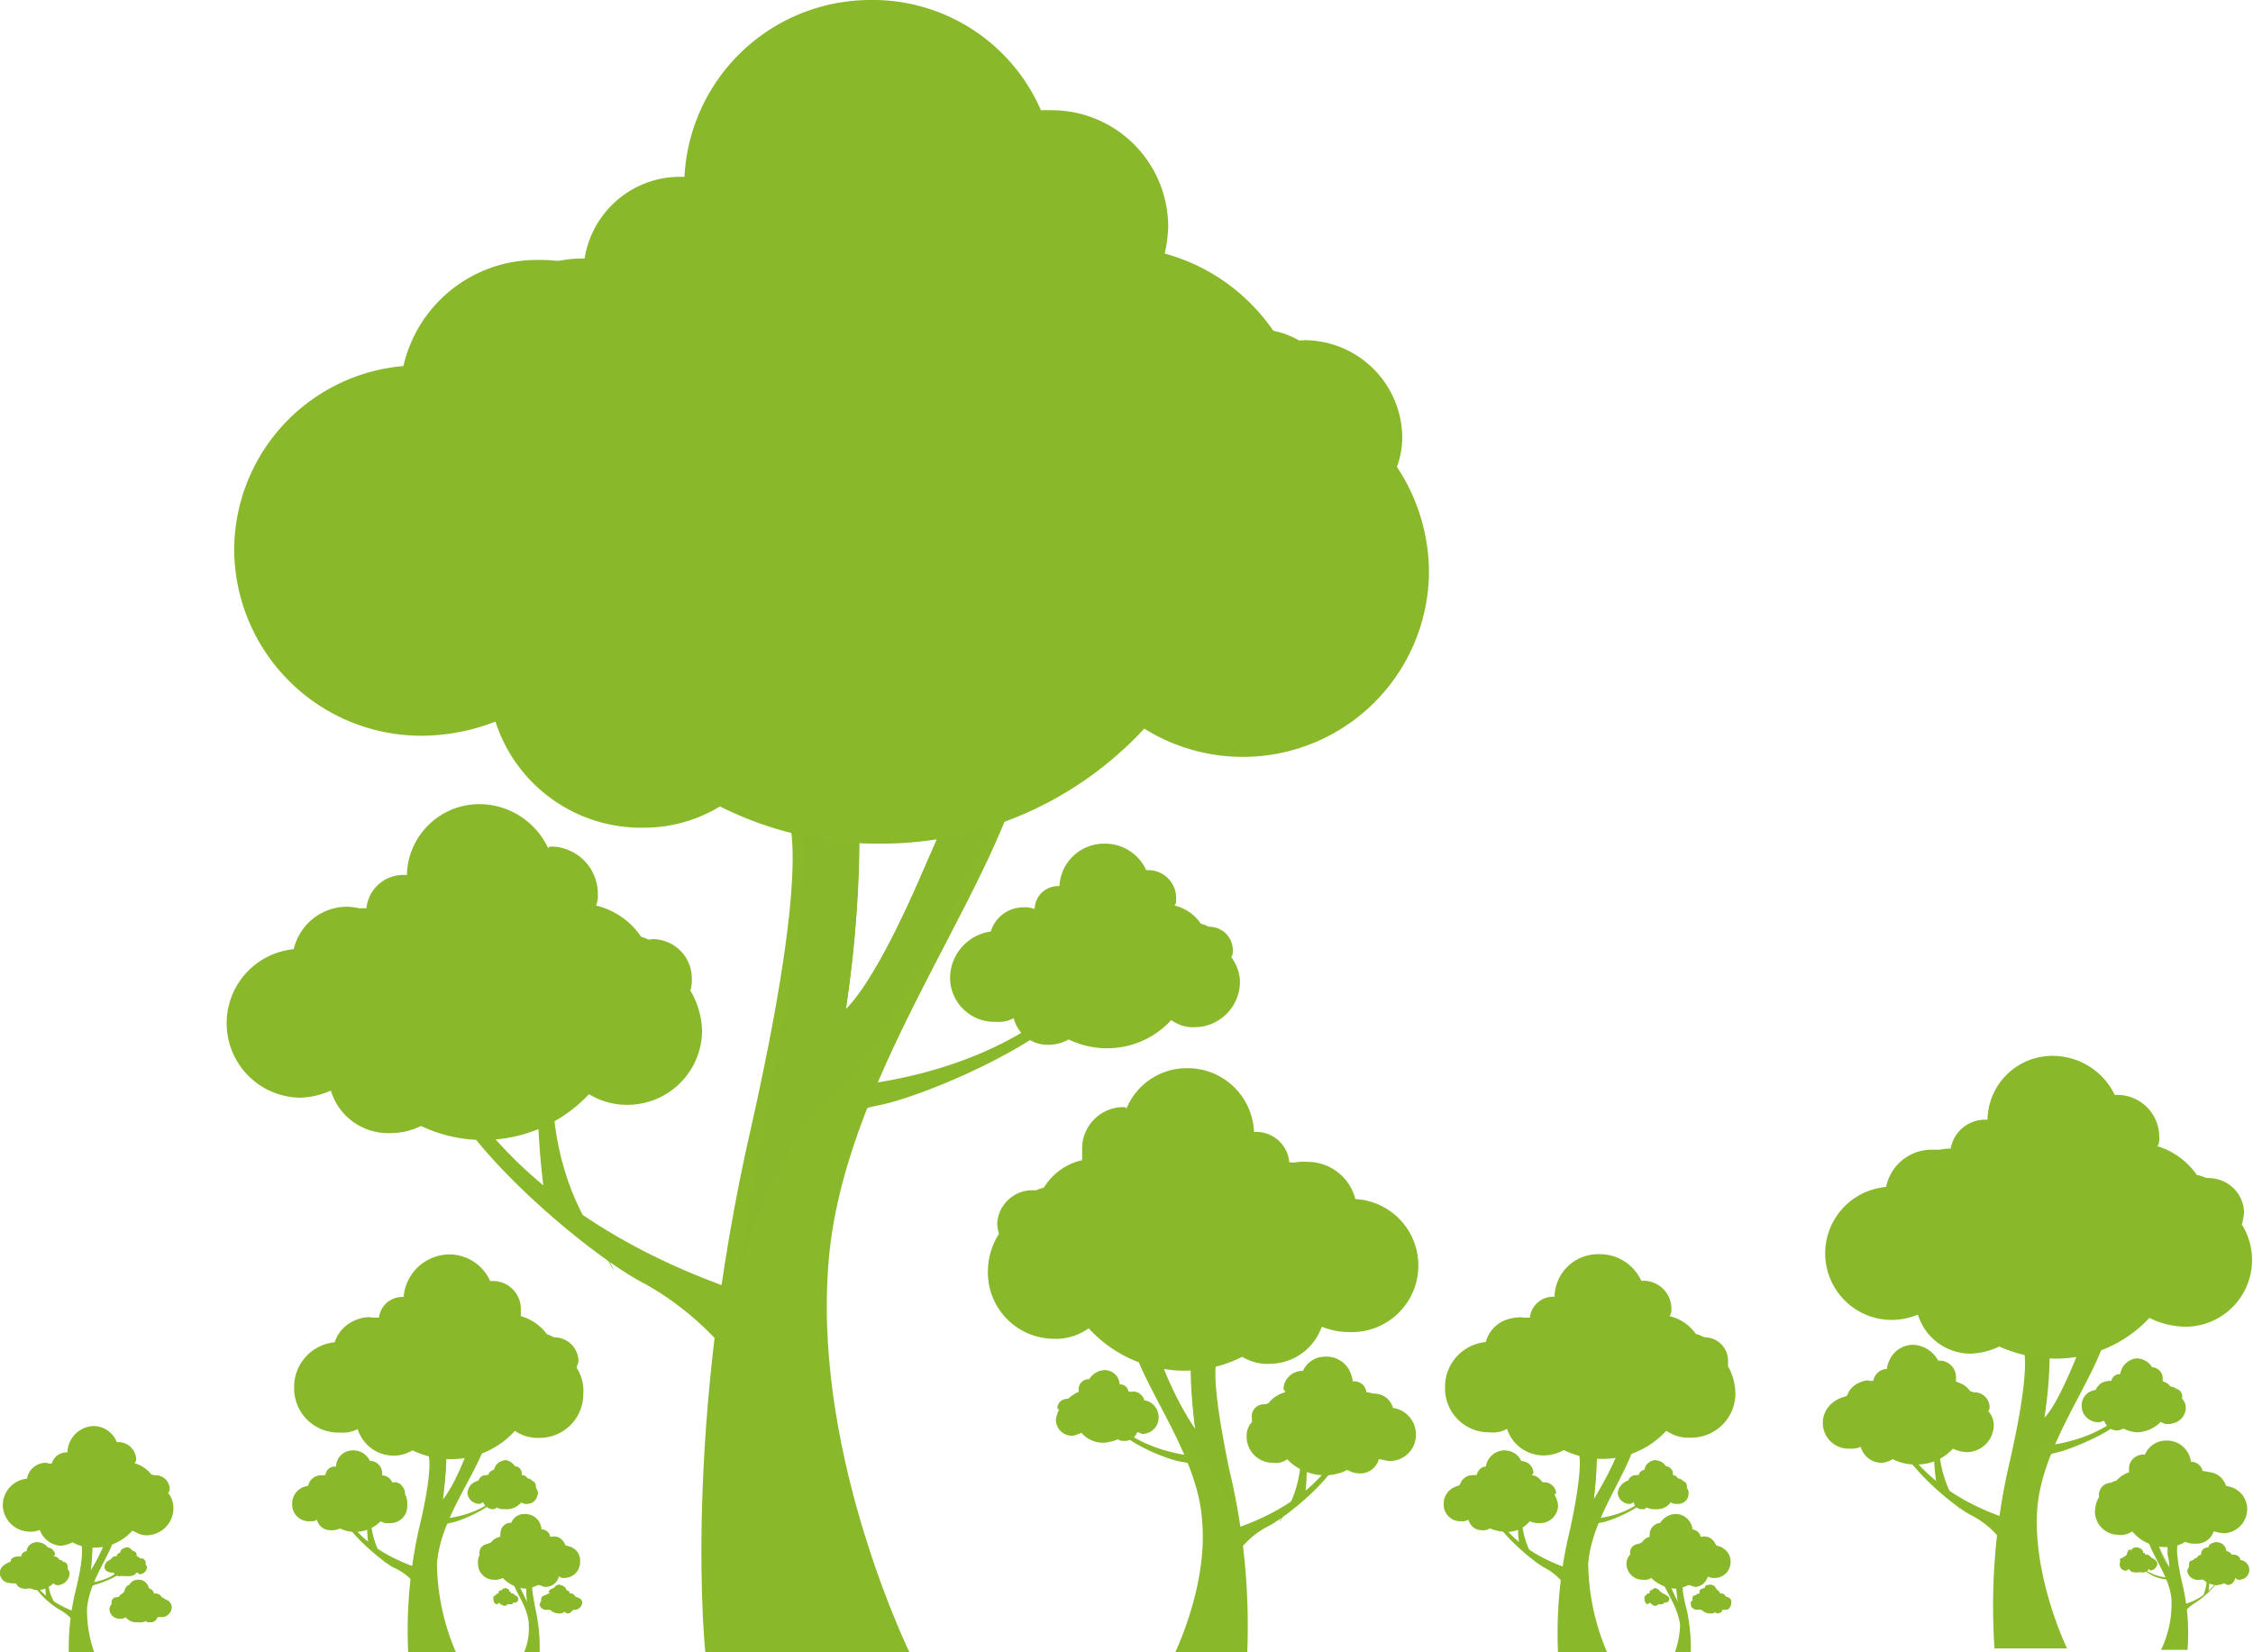 <svg id="Layer_1" data-name="Layer 1" xmlns="http://www.w3.org/2000/svg" viewBox="0 0 186.44 136.7"><defs><style>.cls-1{fill:#89b82b;}.cls-1,.cls-2,.cls-3{fill-rule:evenodd;}.cls-2{fill:#d4e2a8;}.cls-3{fill:#89b72b;}</style></defs><path class="cls-1" d="M89.13,81.79s-6,7.61-22,8.34l-1.32,4.39a17.47,17.47,0,0,1,7-3.08c3.66-.73,14.49-5.26,17.13-9.5l-.88-.15"/><path class="cls-1" d="M86.9,80.18a8.93,8.93,0,0,1-2.34,5.73c-2.34,2.49-.14.14-.14.14s1.46-.58,1.46-.58,1.9-4,1-5.29"/><path class="cls-1" d="M64.69,66.73s3.22.88-2.49,26.36C56.34,118.57,58.39,137,58.39,137h17s-7.91-16-6.88-31.78c.87-15.66,13.62-30.89,16.25-42.17l-4.54-.44S74.06,79.47,70,83.57c0,0,2.2-14.35.44-20.79s-5.71,4-5.71,4"/><path class="cls-2" d="M71,67h0a86,86,0,0,1-1,16.55A86,86,0,0,0,71,67m7.62,0c-.74,1.75-1.62,3.66-2.49,5.71.87-2,1.75-4,2.49-5.71M69.93,83.58h0m0,0h0m0,0h0m0,0h0m0,0h0"/><path class="cls-3" d="M71,67c-2.77.14-5,.73-4.67,1.75.88,2.78-1.31,14.34-2.19,19.6S60.48,108,60.48,108s2.63-12.43,8.61-17.7,13.44-23,13.44-23-1.75-.15-3.94-.29c-.73,1.75-1.61,3.65-2.49,5.7-1.89,4.39-4.23,8.92-6.13,10.82A85.09,85.09,0,0,0,71,67"/><path class="cls-1" d="M37.06,88.42S41.59,100,60.72,106.7v5.85a24.7,24.7,0,0,0-7.3-6.29c-4.38-2.19-15.92-11.7-17.53-18"/><path class="cls-1" d="M46.71,81.79S43.5,92.05,48.47,101c5,9.09.43.3.14.3S45,98.35,45,98.35s-1.9-13,1.75-16.56"/><path class="cls-1" d="M57.11,82a2.65,2.65,0,0,0,.14-1A3.25,3.25,0,0,0,54,77.71a6.45,6.45,0,0,0-.73.15,6.25,6.25,0,0,0-3.95-2.93,1.8,1.8,0,0,0,.15-.88,3.91,3.91,0,0,0-3.8-4c-.15,0-.3,0-.3.15a6.31,6.31,0,0,0-5.7-3.66,6,6,0,0,0-6,5.86h-.29a3.06,3.06,0,0,0-3.07,2.92,5.5,5.5,0,0,0-1.61-.29,4.53,4.53,0,0,0-4.39,3.51,6.16,6.16,0,0,0,.58,12.29,6.74,6.74,0,0,0,2.49-.59,4.93,4.93,0,0,0,4.83,3.52,5.72,5.72,0,0,0,2.63-.59,12,12,0,0,0,13.9-2.63,6,6,0,0,0,3.22.88,6.18,6.18,0,0,0,6.14-6.15,7,7,0,0,0-1-3.36"/><path class="cls-1" d="M56.49,82c0-.3.14-.74.14-1a3.08,3.08,0,0,0-3.07-3.07,2,2,0,0,0-.88.14A5.68,5.68,0,0,0,49,75.08V74.2a3.62,3.62,0,0,0-3.66-3.66h-.29a5.89,5.89,0,0,0-11.27,2h-.14a3,3,0,0,0-3.08,2.93,5.13,5.13,0,0,0-1.61-.3,4.23,4.23,0,0,0-4.1,3.52,5.78,5.78,0,0,0-5.41,5.85,5.87,5.87,0,0,0,5.85,5.86A6.18,6.18,0,0,0,27.66,90a5.06,5.06,0,0,0,4.68,3.36A5.34,5.34,0,0,0,35,92.79,11.28,11.28,0,0,0,48.29,90.3a8.14,8.14,0,0,0,3.22.88,5.9,5.9,0,0,0,5-9.22"/><path class="cls-1" d="M55,81.09a2,2,0,0,0,.14-.88,2.78,2.78,0,0,0-2.78-2.78,1.58,1.58,0,0,0-.73.15A5.52,5.52,0,0,0,48.28,75a1.82,1.82,0,0,0,.15-.88,3.41,3.41,0,0,0-3.37-3.36h-.29a5.63,5.63,0,0,0-5-3.07,5.21,5.21,0,0,0-5.27,5.12h-.14a2.66,2.66,0,0,0-2.78,2.63,5,5,0,0,0-1.46-.29,3.9,3.9,0,0,0-3.8,3.06A5.42,5.42,0,0,0,26.78,89a6.17,6.17,0,0,0,2.2-.59,4.38,4.38,0,0,0,4.24,3.22,4.49,4.49,0,0,0,2.34-.73A9.47,9.47,0,0,0,40.09,92a10.24,10.24,0,0,0,7.6-3.36,6.84,6.84,0,0,0,2.93.88A5.33,5.33,0,0,0,55,81.09"/><path class="cls-1" d="M115.6,38.63a7.21,7.21,0,0,0,.44-2.48,8.12,8.12,0,0,0-8-8,8.37,8.37,0,0,0-2,.29,16,16,0,0,0-9.66-7.46,11.06,11.06,0,0,0,.29-2.2,9.65,9.65,0,0,0-9.65-9.66h-.88A15.18,15.18,0,0,0,72,0,15.42,15.42,0,0,0,56.64,14.63h-.29A8,8,0,0,0,48.3,22.1a10.85,10.85,0,0,0-3.8-.59,11.31,11.31,0,0,0-11.12,8.78,15.31,15.31,0,0,0-14,15.22,15.49,15.49,0,0,0,15.5,15.37A17,17,0,0,0,41,59.71a12.66,12.66,0,0,0,12.14,8.78,12.17,12.17,0,0,0,6.44-1.76,29,29,0,0,0,13.17,3.08,29.65,29.65,0,0,0,21.94-9.52,15.4,15.4,0,0,0,23.56-13,15.84,15.84,0,0,0-2.64-8.64"/><path class="cls-1" d="M114,38.49a6.89,6.89,0,0,0,.44-2.49,7.69,7.69,0,0,0-7.76-7.61,4.71,4.71,0,0,0-2.05.29,14.65,14.65,0,0,0-9.37-7.17,5.91,5.91,0,0,0,.3-2.34A9.18,9.18,0,0,0,86.34,10h-.88A14.51,14.51,0,0,0,72,1.17,14.93,14.93,0,0,0,57.07,15.22h-.3A7.62,7.62,0,0,0,49,22.54a11.23,11.23,0,0,0-14.49,7.9A14.81,14.81,0,0,0,35.85,60a15.73,15.73,0,0,0,6-1.17A12.48,12.48,0,0,0,53.7,67.46,13.46,13.46,0,0,0,60,65.7a28,28,0,0,0,12.74,2.93A28.49,28.49,0,0,0,93.8,59.41a14.22,14.22,0,0,0,7.9,2.2A14.72,14.72,0,0,0,114,38.49"/><path class="cls-1" d="M110.64,36.42a4.75,4.75,0,0,0,.44-2.19,7.12,7.12,0,0,0-7-7,7.2,7.2,0,0,0-1.9.3,13.13,13.13,0,0,0-8.49-6.44A11.19,11.19,0,0,0,94,19a8.49,8.49,0,0,0-8.48-8.49h-.73a13.34,13.34,0,0,0-12.3-8,13.63,13.63,0,0,0-13.6,12.88h-.3a7,7,0,0,0-7,6.59,12.2,12.2,0,0,0-3.37-.59,10.07,10.07,0,0,0-9.8,7.76A13.52,13.52,0,0,0,26.07,42.57,13.68,13.68,0,0,0,39.68,56.18,13.84,13.84,0,0,0,45.09,55a11.2,11.2,0,0,0,10.68,7.76,10.86,10.86,0,0,0,5.71-1.61A26,26,0,0,0,73,63.94a25.52,25.52,0,0,0,19.17-8.49,13.8,13.8,0,0,0,7.31,2.19A13.55,13.55,0,0,0,113,44a13.71,13.71,0,0,0-2.35-7.61"/><path class="cls-1" d="M101.88,79.18c.14-.15.14-.29.14-.59a1.94,1.94,0,0,0-1.9-1.9h-.59a3.64,3.64,0,0,0-2.34-1.76c.14-.15.14-.29.14-.58A2.31,2.31,0,0,0,95,72h-.15a3.74,3.74,0,0,0-3.51-2.19,3.7,3.7,0,0,0-3.67,3.51h-.14a1.94,1.94,0,0,0-1.91,1.9,2.28,2.28,0,0,0-1-.14,2.81,2.81,0,0,0-2.63,2,3.91,3.91,0,0,0-3.37,3.81,3.66,3.66,0,0,0,3.81,3.66,2.57,2.57,0,0,0,1.46-.3,2.88,2.88,0,0,0,2.93,2.2,3.34,3.34,0,0,0,1.61-.44,7.34,7.34,0,0,0,3.08.73,7.19,7.19,0,0,0,5.42-2.34A3,3,0,0,0,98.8,85a3.78,3.78,0,0,0,3.81-3.81,3.55,3.55,0,0,0-.73-2"/><path class="cls-1" d="M101.59,79.18v-.59a1.81,1.81,0,0,0-1.76-1.9c-.29,0-.44,0-.59.15A3.77,3.77,0,0,0,97,75.08V74.5a2.24,2.24,0,0,0-2.2-2.19H94.7a3.71,3.71,0,0,0-3.37-2.2,3.81,3.81,0,0,0-3.67,3.51,1.82,1.82,0,0,0-1.91,1.76,1.8,1.8,0,0,0-.88-.15,2.67,2.67,0,0,0-2.63,2A3.51,3.51,0,0,0,79,80.78a3.6,3.6,0,0,0,3.52,3.66A4.45,4.45,0,0,0,84,84.15a3.19,3.19,0,0,0,2.94,2,2.43,2.43,0,0,0,1.46-.44,7.92,7.92,0,0,0,3.08.73,6.93,6.93,0,0,0,5.13-2.19,4.24,4.24,0,0,0,1.91.59,3.73,3.73,0,0,0,3.67-3.66,4.75,4.75,0,0,0-.59-2"/><path class="cls-1" d="M100.66,78.74a.85.85,0,0,0,.15-.58,1.77,1.77,0,0,0-1.76-1.75c-.14,0-.29.14-.43.14A3.76,3.76,0,0,0,96.57,75v-.44a2,2,0,0,0-2-2h-.15a3.18,3.18,0,0,0-2.92-2,3.48,3.48,0,0,0-3.37,3.21,1.86,1.86,0,0,0-1.75,1.61,1.08,1.08,0,0,0-.73-.15A2.24,2.24,0,0,0,83.26,77a3.22,3.22,0,0,0-3.08,3.21,3.28,3.28,0,0,0,3.37,3.21,1.58,1.58,0,0,0,1.17-.29A2.81,2.81,0,0,0,87.35,85a4.4,4.4,0,0,0,1.46-.29,5.7,5.7,0,0,0,2.78.58,6.32,6.32,0,0,0,4.68-2,3.18,3.18,0,0,0,1.76.58,3.28,3.28,0,0,0,3.22-3.36,2.55,2.55,0,0,0-.59-1.75"/><path class="cls-1" d="M70.39,93.09a34.14,34.14,0,0,0-5.69,10.84c-1.89,6.44-2.18,19.46-1,25.32s.88-4,3.35-1.61,2.63,6.88,4.81,6.58c0,0-8.6-17.27-1.45-41.13"/><path class="cls-1" d="M92.21,117.68s2.19,2.62,7.74,2.91l.43,1.6A6.06,6.06,0,0,0,98.05,121c-1.46-.15-5.25-1.75-6.13-3.35h.29"/><path class="cls-1" d="M93,117.06a3.24,3.24,0,0,0,.88,2.08h0l-.44-.15s-.73-1.48-.44-1.93"/><path class="cls-1" d="M100.84,112.26s-1,.29.89,9.36a55.66,55.66,0,0,1,1.46,15.64H97s2.93-5.7,2.49-11.26c-.29-5.55-4.84-11-5.87-15.06l1.62-.15s2.34,6,3.67,7.46c0,0-.74-5.12-.15-7.46s2,1.47,2,1.47"/><path class="cls-2" d="M96,112.43h0a26.81,26.81,0,0,0,2.9,5.81,26.81,26.81,0,0,1-2.9-5.81m2.9,5.81h0m0,0h0m0,0h0m0,0h0m0,0h0m0,0h0m0,0h0m0,0h0m0,0h0m0,0h0m0,0h0"/><path class="cls-3" d="M98.62,112.43a42.2,42.2,0,0,0,.29,5.83A26.73,26.73,0,0,1,96,112.43H94.52s2.63,6.27,4.83,8.16,3.07,6.42,3.07,6.42-1-5.25-1.32-7-1.17-6-.87-7c.14-.43-.59-.58-1.61-.58"/><path class="cls-1" d="M110.78,120s-1.61,4.1-8.48,6.45v2.2a7,7,0,0,1,2.63-2.35c1.46-.73,5.7-4.1,6.14-6.3"/><path class="cls-1" d="M107.29,117.68a9.72,9.72,0,0,1-.59,6.87c-1.74,3.08-.14,0-.14,0a13.17,13.17,0,0,0,1.46-1s.58-4.68-.73-5.85"/><path class="cls-1" d="M103.6,117.67v-.29a1,1,0,0,1,1-1.18h.3a2.61,2.61,0,0,1,1.46-1c0-.15-.15-.15-.15-.3a1.57,1.57,0,0,1,1.46-1.46h.15a2,2,0,0,1,1.9-1.18,2.13,2.13,0,0,1,2.19,2.06,1,1,0,0,1,1.17,1h.58a1.59,1.59,0,0,1,1.61,1.18,2.21,2.21,0,0,1,1.9,2.19,2.15,2.15,0,0,1-2.19,2.2c-.3,0-.59-.14-.88-.14a1.59,1.59,0,0,1-1.61,1.17,2.15,2.15,0,0,1-1-.29,3.91,3.91,0,0,1-1.75.44,4.3,4.3,0,0,1-3.22-1.32,1.58,1.58,0,0,1-1.17.29,2.16,2.16,0,0,1-2.19-2.2,1.67,1.67,0,0,1,.44-1.17"/><path class="cls-1" d="M103.76,117.7v-.29a1.07,1.07,0,0,1,1.17-1.17h.3a1.47,1.47,0,0,1,1.31-.88.57.57,0,0,1-.14-.44,1.31,1.31,0,0,1,1.31-1.32h.15a2,2,0,0,1,1.9-1.17,2.22,2.22,0,0,1,2.19,1.9c.58,0,1,.59,1.17,1.17a.55.55,0,0,1,.44-.14,1.7,1.7,0,0,1,1.6,1.17,2.17,2.17,0,0,1,1.9,2,2.24,2.24,0,0,1-2.19,2.19c-.29,0-.58-.14-.88-.14a1.57,1.57,0,0,1-1.6,1.17,2,2,0,0,1-.88-.3,3.78,3.78,0,0,1-1.75.44,4,4,0,0,1-3.07-1.31,1.58,1.58,0,0,1-1.17.29,2.1,2.1,0,0,1-2-2,2.84,2.84,0,0,1,.29-1.17"/><path class="cls-1" d="M104.34,117.38c-.14-.15-.14-.15-.14-.29a1,1,0,0,1,1-1h.29a2.28,2.28,0,0,1,1.17-.88v-.29a1.26,1.26,0,0,1,1.17-1.17H108a1.89,1.89,0,0,1,1.75-1.17,1.94,1.94,0,0,1,1.9,1.9c.58,0,1,.3,1,.88.15,0,.29-.15.44-.15a1.58,1.58,0,0,1,1.46,1.17,1.91,1.91,0,0,1-.15,3.81,1.78,1.78,0,0,1-.87-.15,1.58,1.58,0,0,1-1.46,1.17,1.16,1.16,0,0,1-.74-.29,3.88,3.88,0,0,1-1.75.44,3.44,3.44,0,0,1-2.63-1.17,2.81,2.81,0,0,1-1,.29,2,2,0,0,1-2-2,1.59,1.59,0,0,1,.44-1"/><path class="cls-1" d="M82.67,102.15a5,5,0,0,1-.15-.88,2.91,2.91,0,0,1,2.93-2.78,1.29,1.29,0,0,1,.73.15A5,5,0,0,1,89.55,96v-.88a3.43,3.43,0,0,1,3.36-3.51c.15,0,.3,0,.3.14a5.39,5.39,0,0,1,5-3.36,5.49,5.49,0,0,1,5.56,5.27h.15a2.75,2.75,0,0,1,2.78,2.63,4.4,4.4,0,0,1,1.46-.15,4.09,4.09,0,0,1,4,3.08,5.5,5.5,0,0,1-.59,11,5.9,5.9,0,0,1-2.19-.44,4.59,4.59,0,0,1-4.25,3.07,4,4,0,0,1-2.34-.58A10.56,10.56,0,0,1,98,113.42a10.77,10.77,0,0,1-7.91-3.51,4.65,4.65,0,0,1-2.92.87,5.49,5.49,0,0,1-5.42-5.41,5.87,5.87,0,0,1,.88-3.22"/><path class="cls-1" d="M83.29,102.15c0-.29-.15-.58-.15-.88a2.75,2.75,0,0,1,2.78-2.63h.73A5.31,5.31,0,0,1,90,96.15a1.8,1.8,0,0,1-.15-.88,3.28,3.28,0,0,1,3.37-3.22h.29a5.13,5.13,0,0,1,4.83-3.22A5.32,5.32,0,0,1,103.63,94h.14a2.86,2.86,0,0,1,2.79,2.63c.29-.29.73-.29,1.31-.29a4.05,4.05,0,0,1,3.81,3.07,5.28,5.28,0,0,1,4.83,5.27,5.37,5.37,0,0,1-5.42,5.27,4.6,4.6,0,0,1-2-.44,4.43,4.43,0,0,1-4.24,3.08,4,4,0,0,1-2.2-.74A9.37,9.37,0,0,1,98.07,113a10,10,0,0,1-7.47-3.37,5.35,5.35,0,0,1-7.31-7.47"/><path class="cls-1" d="M84.44,101.45a6.45,6.45,0,0,1-.15-.73,2.6,2.6,0,0,1,2.64-2.49.86.86,0,0,1,.58.15A4.58,4.58,0,0,1,90.58,96a1.69,1.69,0,0,1-.14-.74,3,3,0,0,1,3.07-3.07h.3a4.74,4.74,0,0,1,4.39-2.78A4.59,4.59,0,0,1,102.88,94H103a2.35,2.35,0,0,1,2.49,2.34,3.92,3.92,0,0,1,1.31-.15,3.47,3.47,0,0,1,3.37,2.64,4.9,4.9,0,0,1,4.39,4.83,4.78,4.78,0,0,1-4.83,4.83,4.54,4.54,0,0,1-1.9-.44,4.08,4.08,0,0,1-3.81,2.92,4.83,4.83,0,0,1-2-.58,9.41,9.41,0,0,1-4.1.88A9.61,9.61,0,0,1,91,108.33a4.91,4.91,0,0,1-2.48.73,4.78,4.78,0,0,1-4.84-4.83,6.07,6.07,0,0,1,.74-2.78"/><path class="cls-1" d="M87.64,116.63a.14.14,0,0,1-.14-.14.78.78,0,0,1,.73-.73h.15a3,3,0,0,1,.88-.59V115a.84.84,0,0,1,.88-.88,1.51,1.51,0,0,1,1.18-.73,1.2,1.2,0,0,1,1.32,1.17h.15a.67.67,0,0,1,.59.73c.14,0,.29-.15.44-.15a1,1,0,0,1,.88.73,1.39,1.39,0,0,1,1.17,1.32,1.34,1.34,0,0,1-1.32,1.46c-.15,0-.29-.15-.44-.15a1.11,1.11,0,0,1-1,.73c-.29,0-.44,0-.59-.14a3.59,3.59,0,0,1-1.17.29,2.35,2.35,0,0,1-1.91-.88,1.12,1.12,0,0,1-.74.3,1.32,1.32,0,0,1-1.32-1.32,2.22,2.22,0,0,1,.29-.88"/><path class="cls-1" d="M87.83,116.65a.15.15,0,0,1-.15-.15.69.69,0,0,1,.73-.73s.15,0,.15.14c.15-.44.44-.58.88-.73V115a.69.69,0,0,1,.73-.73,1.4,1.4,0,0,1,1.32-.88,1.3,1.3,0,0,1,1.17,1.32.67.67,0,0,1,.73.59h.29a1.08,1.08,0,0,1,1,.73,1.26,1.26,0,0,1,1.17,1.17,1.3,1.3,0,0,1-1.31,1.32c-.3,0-.44,0-.59-.14a1,1,0,0,1-1,.73.53.53,0,0,1-.44-.15,3.37,3.37,0,0,1-1.17.3,2.44,2.44,0,0,1-1.76-.74,1.29,1.29,0,0,1-.73.15,1.32,1.32,0,0,1-1.32-1.32c0-.29.15-.44.3-.73"/><path class="cls-1" d="M88.08,116.49a.14.14,0,0,1-.15-.14.67.67,0,0,1,.74-.59h.14a1.41,1.41,0,0,1,.74-.59V115a.69.69,0,0,1,.74-.74,1.11,1.11,0,0,1,1-.74,1.16,1.16,0,0,1,1.18,1.18c.44,0,.58.15.73.59,0-.14.15-.14.3-.14a.78.78,0,0,1,.73.73,1.18,1.18,0,0,1,0,2.36c-.29,0-.44,0-.59-.14a.82.82,0,0,1-.88.73c-.15,0-.29-.14-.44-.14a2.65,2.65,0,0,1-1,.14,2.44,2.44,0,0,1-1.77-.73.8.8,0,0,1-.59.29,1.27,1.27,0,0,1-1.18-1.18,1.14,1.14,0,0,1,.3-.74"/><path class="cls-1" d="M98.78,121.63a10.15,10.15,0,0,1,2,4,23.29,23.29,0,0,1,.44,8.92c-.44,2.2-.29-1.31-1.16-.58s-1,2.48-1.74,2.34c0,0,3-6.15.43-14.64"/><path class="cls-1" d="M136.36,123.67s-1.31,1.91-5.23,2.06l-.29,1a3.81,3.81,0,0,1,1.6-.73c1-.15,3.62-1.33,4.21-2.36h-.29"/><path class="cls-1" d="M136,123.24a2.3,2.3,0,0,1-.58,1.46h0l.29-.15a2.51,2.51,0,0,0,.29-1.31"/><path class="cls-1" d="M130.53,120s.73.29-.58,6.45a36.08,36.08,0,0,0-1,10.7h4.23a19.15,19.15,0,0,1-1.75-7.77c.29-3.81,3.35-7.48,3.94-10.26l-1-.15s-1.46,4.11-2.48,5.13A24.93,24.93,0,0,0,132,119c-.43-1.46-1.46,1-1.46,1"/><path class="cls-2" d="M132.14,120.15h0v0m-.31,4h0m0,0h0m0,0h0m0,0h0"/><path class="cls-3" d="M132.12,120.15c-.73,0-1.32.15-1.17.29a21.41,21.41,0,0,1-.59,4.83c-.29,1.32-.88,4.83-.88,4.83s.59-3.07,2.06-4.39,3.38-5.56,3.38-5.56h-1a32.41,32.41,0,0,1-2.06,3.95,27.58,27.58,0,0,0,.29-3.51v-.44"/><path class="cls-1" d="M123.78,125.28s1.17,2.79,5.7,4.4v1.47a4.87,4.87,0,0,0-1.75-1.47c-1-.59-3.8-2.93-4.24-4.4"/><path class="cls-1" d="M126.15,123.67a6.85,6.85,0,0,0,.44,4.67c1.16,2.19.14,0,0,0l-.88-.58s-.43-3.21.44-4.09"/><path class="cls-1" d="M128.63,123.69l.15-.15a1,1,0,0,0-.88-.88.15.15,0,0,0-.15.15c-.29-.44-.58-.73-1-.73.14-.15.14-.15.14-.3a1,1,0,0,0-1-.87,1.46,1.46,0,0,0-1.46-.88,1.55,1.55,0,0,0-1.47,1.32.77.77,0,0,0-.73.73h-.44a1.06,1.06,0,0,0-1,.88,1.45,1.45,0,0,0-1.32,1.46,1.38,1.38,0,0,0,1.46,1.46.92.92,0,0,0,.59-.14,1.12,1.12,0,0,0,1.17.88.88.88,0,0,0,.59-.15,4.06,4.06,0,0,0,1.31.29,2.45,2.45,0,0,0,2-.88,1.82,1.82,0,0,0,.88.15,1.47,1.47,0,0,0,1.46-1.46,2,2,0,0,0-.29-.88"/><path class="cls-1" d="M128.51,123.67v-.15a.82.82,0,0,0-.74-.87l-.15.14c-.14-.43-.58-.58-.88-.72v-.3a1,1,0,0,0-.88-.87h-.15a1.48,1.48,0,0,0-1.32-.87,1.44,1.44,0,0,0-1.33,1.45h-.14a.78.78,0,0,0-.74.73c-.15-.14-.15-.14-.29-.14a1,1,0,0,0-1,.87,1.38,1.38,0,1,0,.14,2.76h.45a1.48,1.48,0,0,0,1.17.73c.3,0,.44,0,.59-.14a4.48,4.48,0,0,0,1.32.29,2.87,2.87,0,0,0,2.06-.88,1.13,1.13,0,0,0,.74.29,1.57,1.57,0,0,0,1.47-1.45,2.13,2.13,0,0,0-.29-.87"/><path class="cls-1" d="M128.2,123.51v-.29a.63.63,0,0,0-.59-.58h-.29a1,1,0,0,0-.74-.59v-.29a.82.82,0,0,0-.88-.73c-.3-.44-.74-.88-1.18-.88a1.32,1.32,0,0,0-1.32,1.32.67.67,0,0,0-.73.58h-.3a1,1,0,0,0-1,.73A1.29,1.29,0,0,0,120,124.1a1.3,1.3,0,0,0,1.32,1.31,1.17,1.17,0,0,0,.59-.14,1,1,0,0,0,1,.73.54.54,0,0,0,.44-.15,3.35,3.35,0,0,0,1.17.29,2.37,2.37,0,0,0,1.91-.87,1.16,1.16,0,0,0,.74.29,1.32,1.32,0,0,0,1.32-1.32,1.16,1.16,0,0,0-.29-.73"/><path class="cls-1" d="M143,113.15v-.58a1.94,1.94,0,0,0-1.91-1.91h-.58a3.65,3.65,0,0,0-2.35-1.75.88.88,0,0,0,.15-.59,2.31,2.31,0,0,0-2.35-2.34h-.14a3.77,3.77,0,0,0-3.52-2.2,3.6,3.6,0,0,0-3.66,3.52h-.15a1.93,1.93,0,0,0-1.9,1.9,2.16,2.16,0,0,0-1-.15,2.69,2.69,0,0,0-2.64,2,3.72,3.72,0,0,0-3.37,3.81,3.63,3.63,0,0,0,3.67,3.66,2.42,2.42,0,0,0,1.46-.29,3.17,3.17,0,0,0,3.08,2.2,3.34,3.34,0,0,0,1.61-.44,7.3,7.3,0,0,0,3.08.73,7.19,7.19,0,0,0,5.42-2.34,2.94,2.94,0,0,0,1.9.58,3.66,3.66,0,0,0,3.81-3.66,4.91,4.91,0,0,0-.58-2.2"/><path class="cls-1" d="M142.55,113.12c0-.14.14-.44.14-.58a1.94,1.94,0,0,0-1.9-1.91.88.88,0,0,0-.59.15A3,3,0,0,0,138,109v-.59a2.29,2.29,0,0,0-2.2-2.35.15.15,0,0,0-.15.15,3.68,3.68,0,0,0-7,1.17,1.94,1.94,0,0,0-1.9,1.91,2.08,2.08,0,0,0-.88-.29,2.67,2.67,0,0,0-2.64,2.2,3.54,3.54,0,0,0-3.37,3.52,3.63,3.63,0,0,0,3.66,3.67,4.26,4.26,0,0,0,1.47-.3,3,3,0,0,0,2.93,2.06,2.84,2.84,0,0,0,1.46-.44,7.3,7.3,0,0,0,3.08.73,7,7,0,0,0,5.13-2.2,4.76,4.76,0,0,0,1.9.59,3.63,3.63,0,0,0,3.66-3.67,3.39,3.39,0,0,0-.58-2.06"/><path class="cls-1" d="M141.62,112.69a.86.86,0,0,0,.15-.58,1.78,1.78,0,0,0-1.76-1.76c-.15,0-.29.14-.44.14a3.22,3.22,0,0,0-2-1.61c0-.15.15-.29.15-.44a2.25,2.25,0,0,0-2.19-2.2h-.15a3.29,3.29,0,0,0-2.93-1.9,3.48,3.48,0,0,0-3.36,3.22,1.59,1.59,0,0,0-1.76,1.61,1.9,1.9,0,0,0-.87-.14,2.37,2.37,0,0,0-2.34,1.76,3.34,3.34,0,0,0-2.93,3.37,3.24,3.24,0,0,0,3.22,3.22,2,2,0,0,0,1.32-.29,2.8,2.8,0,0,0,2.63,1.9,2.42,2.42,0,0,0,1.46-.29,5.57,5.57,0,0,0,2.78.59,6.3,6.3,0,0,0,4.68-2.06,2.34,2.34,0,0,0,1.76.59,3.28,3.28,0,0,0,3.22-3.37,2.56,2.56,0,0,0-.59-1.76"/><path class="cls-1" d="M139.59,123.1V123a.38.38,0,0,0-.44-.43H139c-.15-.29-.29-.44-.59-.44v-.15a.62.62,0,0,0-.58-.58,1,1,0,0,0-.88-.58,1,1,0,0,0-.88.87.39.39,0,0,0-.44.44h-.3c-.29,0-.58.15-.58.44a1.08,1.08,0,0,0-.88,1,1,1,0,0,0,.88.87.54.54,0,0,0,.44-.15.67.67,0,0,0,.73.59c.15,0,.29,0,.29-.15a1.84,1.84,0,0,0,.88.15,1.36,1.36,0,0,0,1.18-.59c.14.15.29.15.58.15a.84.84,0,0,0,.88-.87.55.55,0,0,0-.14-.44"/><path class="cls-1" d="M139.46,123.09v-.15a.38.38,0,0,0-.43-.44h-.15a.47.47,0,0,0-.44-.44v-.14a.63.63,0,0,0-.59-.59.87.87,0,0,0-.87-.44.83.83,0,0,0-.88.74.47.47,0,0,0-.44.43h-.29c-.29,0-.44.15-.59.44a.93.93,0,0,0-.73.88.78.78,0,0,0,.88.88h.29a.81.81,0,0,0,.73.44h.3c.29,0,.58.15.87.15a1.81,1.81,0,0,0,1.17-.59.54.54,0,0,0,.44.15.84.84,0,0,0,.88-.88.53.53,0,0,0-.15-.44"/><path class="cls-1" d="M139.28,122.93v-.14a.38.38,0,0,0-.43-.44h-.15c0-.14-.29-.29-.43-.29v-.15c0-.29-.15-.58-.44-.58h-.14c0-.15-.29-.44-.72-.44a.78.78,0,0,0-.73.73.46.46,0,0,0-.43.44h-.15c-.29,0-.58.15-.58.44a.77.77,0,0,0-.72.73.81.81,0,0,0,.72.87c.15,0,.29,0,.29-.15a.8.8,0,0,0,.73.44h.29c.14.15.43.15.72.15a1.12,1.12,0,0,0,1-.44h.44a.82.82,0,0,0,.87-.73c0-.14-.15-.29-.15-.44"/><path class="cls-1" d="M132,126.45a6.5,6.5,0,0,0-1.47,2.64,17.23,17.23,0,0,0-.29,6.15c.29,1.47.29-1,.88-.44s.58,1.76,1.17,1.61a13.6,13.6,0,0,1-.29-10"/><path class="cls-1" d="M139.32,131.12s-.29,0,.29,2.21a15.11,15.11,0,0,1,.29,3.81h-1.46a7.46,7.46,0,0,0,.59-2.64c-.15-1.47-1.17-2.79-1.46-3.67l.44-.15a17.4,17.4,0,0,0,.87,1.91,8.25,8.25,0,0,1,0-1.91c.15-.58.44.44.44.44"/><path class="cls-2" d="M138.13,131.15h0a4.46,4.46,0,0,0,.74,1.42,4.46,4.46,0,0,1-.74-1.42"/><path class="cls-3" d="M138.7,131.15a11.07,11.07,0,0,0,.15,1.46,4.67,4.67,0,0,1-.74-1.46h-.29a8.08,8.08,0,0,0,1.18,2,4.24,4.24,0,0,1,.73,1.47,10.94,10.94,0,0,1-.29-1.62,10.2,10.2,0,0,1-.29-1.76c0-.14-.15-.14-.45-.14"/><path class="cls-1" d="M140.06,132.47v-.15c0-.15,0-.29.15-.29h.14c0-.15.15-.15.29-.15v-.15a.32.32,0,0,1,.29-.29h.15c0-.29.15-.29.43-.29s.44.14.59.44c.14,0,.14.14.29.29.29,0,.43.15.43.29a.39.39,0,0,1,.44.44c0,.3-.15.59-.44.59h-.29c0,.15-.14.3-.43.3a.15.15,0,0,1-.15-.15.52.52,0,0,1-.44.15,1.09,1.09,0,0,1-.72-.3h-.29c-.29,0-.58-.15-.58-.44s0-.29.14-.29"/><path class="cls-1" d="M140.06,132.47v-.15a.31.31,0,0,1,.29-.29.48.48,0,0,0,.29-.15v-.15c0-.14.15-.29.44-.29,0-.15.29-.29.43-.29a.38.38,0,0,1,.44.44h.15c.14,0,.14.14.14.29h.15c.14,0,.43.15.43.29a.39.39,0,0,1,.44.44.63.63,0,0,1-.58.59.15.15,0,0,1-.15-.15c0,.3-.14.3-.43.3H142a.52.52,0,0,1-.44.15,1.09,1.09,0,0,1-.72-.3h-.29c-.29,0-.58-.15-.58-.44a.49.49,0,0,1,.14-.29"/><path class="cls-1" d="M140.19,132.3h0c0-.14,0-.29.15-.29h.14c0-.14.15-.14.3-.14v-.15a.31.31,0,0,1,.29-.28c0-.15.3-.29.44-.29a.47.47,0,0,1,.45.43.31.31,0,0,1,.29.29h.15c.14,0,.29,0,.29.14.15.15.44.29.44.58a.65.65,0,0,1-.44.43h-.29c0,.15-.15.15-.3.15h-.29a.54.54,0,0,1-.3.14,1.11,1.11,0,0,1-.73-.29h-.3a.47.47,0,0,1-.44-.43c0-.15,0-.15.15-.29"/><path class="cls-1" d="M134.9,128.66v-.15a.67.67,0,0,1,.59-.73h.29c.15-.29.44-.59.73-.59v-.29a1,1,0,0,1,.88-.89,1.54,1.54,0,0,1,1.32-.73A1.32,1.32,0,0,1,140,126.6a.67.67,0,0,1,.73.59h.3a1.09,1.09,0,0,1,1,.74,1.29,1.29,0,0,1,1.18,1.32,1.31,1.31,0,0,1-1.32,1.32.92.92,0,0,1-.59-.14,1.07,1.07,0,0,1-1,.88c-.14,0-.44-.15-.58-.15a2.77,2.77,0,0,1-1.18.3,3.23,3.23,0,0,1-1.9-.89.88.88,0,0,1-.59.15,1.35,1.35,0,0,1-1.46-1.32,1.11,1.11,0,0,1,.29-.74"/><path class="cls-1" d="M135.08,128.63v-.29a.63.63,0,0,1,.59-.59h.15c.29-.29.58-.59.87-.59V127c0-.59.3-.88.74-.88h.14a1.17,1.17,0,0,1,1.17-.74,1.29,1.29,0,0,1,1.32,1.18.67.67,0,0,1,.58.73.54.54,0,0,1,.44-.15.93.93,0,0,1,.88.74,1.39,1.39,0,0,1,1.17,1.32,1.31,1.31,0,0,1-1.31,1.32c-.15,0-.3-.15-.44-.15a1.11,1.11,0,0,1-1,.73c-.29,0-.44,0-.58-.14a2.88,2.88,0,0,1-1.17.29,2.07,2.07,0,0,1-1.76-.88,1.11,1.11,0,0,1-.73.29,1.31,1.31,0,0,1-1.32-1.32,1.16,1.16,0,0,1,.29-.73"/><path class="cls-1" d="M135.37,128.51v-.3a.63.63,0,0,1,.59-.58h.14a1.24,1.24,0,0,1,.74-.44v-.29a.78.78,0,0,1,.73-.73,1.53,1.53,0,0,1,1.17-.58,1.23,1.23,0,0,1,1.17,1,.63.63,0,0,1,.59.58h.29a1,1,0,0,1,.88.59,1.23,1.23,0,0,1,1,1.16,1.16,1.16,0,0,1-1.17,1.17h-.44a1.25,1.25,0,0,1-1,.58.56.56,0,0,1-.44-.14,2.15,2.15,0,0,1-1,.29,2.36,2.36,0,0,1-1.62-.73.85.85,0,0,1-.58.15,1.08,1.08,0,0,1-1.18-1.17.84.84,0,0,1,.15-.58"/><path class="cls-1" d="M136.09,132.17h0a.15.15,0,0,1,.15-.15c.14-.14.14-.14.29-.14v-.14c0-.14,0-.14.14-.14s.15-.14.29-.14.29,0,.44.28c0,0,.15,0,.15.14s.29,0,.29.14a.32.32,0,0,1,.29.29.31.31,0,0,1-.29.28h-.15c0,.15-.14.15-.29.15h-.15a.49.49,0,0,1-.29.14c-.14,0-.29-.14-.43-.29l-.15.15c-.14,0-.29-.15-.29-.43"/><path class="cls-1" d="M136.09,132.18h0a.15.15,0,0,1,.15-.15h.14c0-.14,0-.14.15-.14v-.15l.14-.14c.15-.14.15-.14.29-.14a.3.3,0,0,1,.29.28h.15a.15.15,0,0,1,.15.15c.14,0,.29,0,.29.14a.32.32,0,0,1,.29.29.31.31,0,0,1-.29.29h-.15c-.14.14-.14.14-.29.14H137a.53.53,0,0,1-.43-.14h-.15a.31.31,0,0,1-.29-.29"/><path class="cls-1" d="M136.24,132.18V132a.14.14,0,0,1,.14-.14h.15v-.15l.15-.14h.15c0-.14,0-.14.14-.14a.31.31,0,0,1,.3.28c.15,0,.15,0,.15.15h.14s.15,0,.15.14a.31.31,0,0,1,.29.29.3.3,0,0,1-.29.29l-.15-.14a.49.49,0,0,1-.14.28l-.15-.14c-.15.14-.15.14-.3.14s-.29-.14-.44-.28c0,.14,0,.14-.15.14a.31.31,0,0,1-.29-.29c0-.14.15-.14.15-.14"/><path class="cls-1" d="M176,116.63s-2.18,2.8-7.86,3.1l-.43,1.47a8.77,8.77,0,0,1,2.47-1c1.31-.3,5.24-1.92,6.11-3.39l-.29-.15"/><path class="cls-1" d="M175.27,116.07a3.41,3.41,0,0,1-.87,2.18c-.88.73-.15,0,0,0l.44-.29s.72-1.3.43-1.89"/><path class="cls-1" d="M167.24,111.21s1.17.44-.88,9.52a52.44,52.44,0,0,0-1.31,15.67h6s-2.77-5.71-2.48-11.28,5-11.13,5.84-15.08l-1.61-.29s-2.18,6.15-3.64,7.61c0,0,.73-5.27.14-7.47s-2,1.32-2,1.32"/><path class="cls-2" d="M169.6,111.38h0a32.61,32.61,0,0,1-.46,6,32.61,32.61,0,0,0,.46-6m-.46,6h0m0,0h0"/><path class="cls-3" d="M169.61,111.38c-1,.15-1.9.29-1.76.59.3,1-.44,5.27-.73,7-.44,1.91-1.32,7-1.32,7s.88-4.39,3.08-6.3,4.83-8.19,4.83-8.19a9.51,9.51,0,0,1-1.46-.15c-.74,1.9-2.05,5-3.08,6a34.43,34.43,0,0,0,.44-6"/><path class="cls-1" d="M157.32,119.12s1.76,4.1,8.48,6.44v2.19a7,7,0,0,0-2.63-2.34c-1.46-.73-5.7-4.24-6.14-6.43"/><path class="cls-1" d="M160.81,116.63a9.8,9.8,0,0,0,.59,6.9c1.75,3.23.14.15.14.15a10.69,10.69,0,0,1-1.31-1s-.73-4.7.58-6"/><path class="cls-1" d="M164.5,116.81a.53.53,0,0,0,.14-.43,1.25,1.25,0,0,0-1.17-1.17c-.15,0-.15.14-.29.14a1.88,1.88,0,0,0-1.32-1v-.44a1.36,1.36,0,0,0-1.47-1.32,2.48,2.48,0,0,0-2-1.31,2.12,2.12,0,0,0-2.2,2,1.16,1.16,0,0,0-1.18,1.17.91.91,0,0,0-.59-.14,1.72,1.72,0,0,0-1.61,1.31,2.13,2.13,0,0,0,.29,4.25,1.8,1.8,0,0,0,.88-.15,1.78,1.78,0,0,0,1.77,1.32,2.1,2.1,0,0,0,.88-.3,4,4,0,0,0,1.9.44,4,4,0,0,0,3.08-1.31,2.93,2.93,0,0,0,1.18.29,2.26,2.26,0,0,0,2.2-2.2,1.7,1.7,0,0,0-.44-1.17"/><path class="cls-1" d="M164.34,116.78v-.44a1,1,0,0,0-1-1H163a2.33,2.33,0,0,0-1.31-1V114a1.32,1.32,0,0,0-1.32-1.32h-.14a2.09,2.09,0,0,0-1.9-1.31,2.23,2.23,0,0,0-2.2,2,1,1,0,0,0-1,1c-.29,0-.44-.15-.58-.15a1.86,1.86,0,0,0-1.61,1.31,2.08,2.08,0,0,0-1.9,2,2.24,2.24,0,0,0,2.19,2.19,2.17,2.17,0,0,0,.88-.29,1.7,1.7,0,0,0,1.61,1.31,2.13,2.13,0,0,0,.87-.29,4.09,4.09,0,0,0,1.9.44,3.67,3.67,0,0,0,2.92-1.32,2.76,2.76,0,0,0,1.17.29,2,2,0,0,0,2-2,2.84,2.84,0,0,0-.29-1.17"/><path class="cls-1" d="M163.9,116.47V116a1,1,0,0,0-1-.88h-.3a1.27,1.27,0,0,0-1.17-.88V114a1.2,1.2,0,0,0-1.18-1.32h-.14a2,2,0,0,0-1.77-1.17,1.94,1.94,0,0,0-1.9,1.9,1,1,0,0,0-1,1,.53.53,0,0,0-.44-.15,1.46,1.46,0,0,0-1.47,1,2.06,2.06,0,0,0-1.76,2,1.94,1.94,0,0,0,1.91,1.9c.29,0,.58-.14.88-.14a1.45,1.45,0,0,0,1.47,1,1.84,1.84,0,0,0,.88-.15,5.13,5.13,0,0,0,1.61.3,4,4,0,0,0,2.79-1.17,2.2,2.2,0,0,0,1,.29,1.94,1.94,0,0,0,1.91-1.9,2.12,2.12,0,0,0-.3-1"/><path class="cls-1" d="M185.56,101.28c0-.29.14-.58.14-1a2.91,2.91,0,0,0-2.92-2.79,1.29,1.29,0,0,0-.73.15,6.08,6.08,0,0,0-3.51-2.79,1.14,1.14,0,0,0,.14-.73,3.47,3.47,0,0,0-3.51-3.52H175a5.71,5.71,0,0,0-5.12-3.23,5.37,5.37,0,0,0-5.41,5.28h-.15a2.89,2.89,0,0,0-2.93,2.64,3.89,3.89,0,0,0-1.31-.15,3.84,3.84,0,0,0-4,3.08,5.51,5.51,0,0,0,.44,11,5.71,5.71,0,0,0,2.19-.44,4.57,4.57,0,0,0,4.39,3.23,6,6,0,0,0,2.34-.59,11.51,11.51,0,0,0,4.68,1,10.58,10.58,0,0,0,7.75-3.37,6.78,6.78,0,0,0,3.07.73,5.52,5.52,0,0,0,4.54-8.51"/><path class="cls-1" d="M184.94,101.1c0-.29.15-.58.15-.88a2.88,2.88,0,0,0-2.78-2.78c-.29,0-.44.15-.73.15a5.31,5.31,0,0,0-3.37-2.49,1.8,1.8,0,0,0,.15-.88A3.4,3.4,0,0,0,175,90.86h-.3a5.38,5.38,0,0,0-4.82-3.08,5.13,5.13,0,0,0-5.27,5.13l-.14-.15a2.75,2.75,0,0,0-2.78,2.63,4.24,4.24,0,0,0-1.32-.14,4.13,4.13,0,0,0-4,2.93,5.51,5.51,0,0,0-4.82,5.41,5.37,5.37,0,0,0,5.41,5.27,4.53,4.53,0,0,0,2-.44,4.59,4.59,0,0,0,4.25,3.08,4.32,4.32,0,0,0,2.34-.59,9,9,0,0,0,4.53,1,10.19,10.19,0,0,0,7.46-3.37,5.32,5.32,0,0,0,2.92.88,5.25,5.25,0,0,0,5.27-5.27,5.4,5.4,0,0,0-.88-3.08"/><path class="cls-1" d="M183.79,100.4a6.45,6.45,0,0,0,.15-.73,2.59,2.59,0,0,0-2.64-2.48h-.58a5.28,5.28,0,0,0-3.07-2.2c0-.29.14-.58.14-.87a3.06,3.06,0,0,0-3.07-2.92h-.29A4.78,4.78,0,0,0,170,88.28,4.84,4.84,0,0,0,165.21,93h-.14a2.44,2.44,0,0,0-2.49,2.34,4.2,4.2,0,0,0-1.32-.3,3.59,3.59,0,0,0-3.36,2.78,4.89,4.89,0,0,0-4.39,4.82,4.69,4.69,0,0,0,4.83,4.82,9,9,0,0,0,1.9-.29,4.09,4.09,0,0,0,3.8,2.77,4.83,4.83,0,0,0,2.05-.58,10.15,10.15,0,0,0,4.24,1,9.45,9.45,0,0,0,6.88-3.07,4.77,4.77,0,0,0,7.31-4.09,6,6,0,0,0-.73-2.77"/><path class="cls-1" d="M180.58,115.78v-.29a.62.62,0,0,0-.58-.58h-.3a1,1,0,0,0-.73-.59V114a.94.94,0,0,0-.88-.87,1.53,1.53,0,0,0-1.32-.73,1.55,1.55,0,0,0-1.32,1.31.67.67,0,0,0-.73.58h-.29a1.11,1.11,0,0,0-1,.73,1.28,1.28,0,0,0-1.17,1.31,1.3,1.3,0,0,0,1.32,1.31c.29,0,.44,0,.58-.14a1.07,1.07,0,0,0,1,.87c.29,0,.44-.15.59-.15a2.69,2.69,0,0,0,1.17.3,2.9,2.9,0,0,0,1.9-.88,1.09,1.09,0,0,0,.74.15,1.32,1.32,0,0,0,1.32-1.31,1.09,1.09,0,0,0-.3-.73"/><path class="cls-1" d="M180.4,115.78v-.29a.63.63,0,0,0-.59-.59h-.14a1,1,0,0,0-.88-.59v-.14c0-.59-.29-.88-.73-.88h-.15a1.22,1.22,0,0,0-2.34.44h-.15a.67.67,0,0,0-.58.73.53.53,0,0,0-.44-.15.94.94,0,0,0-.88.74,1.4,1.4,0,0,0-1.17,1.32,1.32,1.32,0,0,0,1.32,1.32c.14,0,.29-.15.44-.15a1.09,1.09,0,0,0,1,.74c.29,0,.44,0,.59-.15a2.69,2.69,0,0,0,1.17.29,2.07,2.07,0,0,0,1.75-.88c.3.15.44.3.73.3a1.31,1.31,0,0,0,1.32-1.33,1.16,1.16,0,0,0-.29-.73"/><path class="cls-1" d="M180.15,115.63c0-.15.15-.15.15-.3a.68.68,0,0,0-.74-.59h-.15c-.14-.14-.44-.44-.73-.44V114a.79.79,0,0,0-.74-.74,1.23,1.23,0,0,0-1-.59,1,1,0,0,0-1.18,1h-.15a.64.64,0,0,0-.59.59h-.29a1,1,0,0,0-.89.59,1.26,1.26,0,0,0-1,1.18,1.16,1.16,0,0,0,1.18,1.18h.44a1.24,1.24,0,0,0,1,.59.54.54,0,0,0,.44-.15,2.64,2.64,0,0,0,1,.3,2.13,2.13,0,0,0,1.62-.74,1.3,1.3,0,0,0,.74.15,1.16,1.16,0,0,0,1.17-1.18,1.09,1.09,0,0,0-.29-.59"/><path class="cls-1" d="M169.3,120.77a12.89,12.89,0,0,0-2,4,27.12,27.12,0,0,0-.29,9.07c.29,2.05.29-1.46,1.16-.58.87.73.87,2.34,1.74,2.34a21.11,21.11,0,0,1-.58-14.78"/><path class="cls-1" d="M177.05,129.54a3.92,3.92,0,0,0,2.94,1l.14.59a4.53,4.53,0,0,0-.88-.44,3.25,3.25,0,0,1-2.2-1.17"/><path class="cls-1" d="M177.35,129.36a1.22,1.22,0,0,0,.28.75h0l-.14-.15a3.6,3.6,0,0,1-.14-.6"/><path class="cls-1" d="M180.29,127.64s-.44.15.29,3.35a17.6,17.6,0,0,1,.44,5.53h-2.19a8.75,8.75,0,0,0,.87-3.93c0-2-1.74-3.93-2-5.39l.59-.14a20.3,20.3,0,0,0,1.31,2.76,8.33,8.33,0,0,1,0-2.76c.14-.73.73.58.73.58"/><path class="cls-2" d="M178.53,127.63h0a7.34,7.34,0,0,0,1,2.16,14.41,14.41,0,0,1-1-2.16m.85,1a4.69,4.69,0,0,1,.14,1.15,4.69,4.69,0,0,0-.14-1.15m.14,1.15h0m0,0h0m0,0h0"/><path class="cls-3" d="M179.37,127.63v1a4.54,4.54,0,0,1,.15,1.16,7.36,7.36,0,0,1-1-2.18h-.59a11.51,11.51,0,0,0,1.76,2.91,5.38,5.38,0,0,1,1,2.34s-.29-1.9-.44-2.48a23.21,23.21,0,0,1-.29-2.48c.15-.15-.15-.29-.59-.29"/><path class="cls-1" d="M183.76,130.41a5,5,0,0,1-3.07,2.35v.73a3.52,3.52,0,0,1,1-.88,7.77,7.77,0,0,0,2.19-2.2"/><path class="cls-1" d="M182.46,129.54a3.67,3.67,0,0,1-.14,2.48h0l.43-.29s.29-1.75-.29-2.19"/><path class="cls-1" d="M181.15,129.53v-.14c0-.15.14-.3.44-.3h.14a.48.48,0,0,1,.44-.44v-.14a.46.46,0,0,1,.44-.44h.15c0-.3.29-.44.73-.44a.78.78,0,0,1,.73.73c.15,0,.44.15.44.29h.15c.29,0,.58.15.58.44a.81.81,0,0,1-.14,1.62.43.43,0,0,1-.29-.15.64.64,0,0,1-.59.59.48.48,0,0,1-.29-.15,1.56,1.56,0,0,1-1.76-.29h-.44A.83.83,0,0,1,181,130c0-.14.15-.29.15-.44"/><path class="cls-1" d="M181.27,129.53v-.14a.32.32,0,0,1,.3-.3h.14c.15-.29.3-.29.45-.44v-.14a.65.65,0,0,1,.59-.44.68.68,0,0,1,.74-.44.78.78,0,0,1,.74.73c.15,0,.29.15.44.44,0-.15,0-.15.15-.15.3,0,.44.3.59.44a1,1,0,0,1,.59.74.82.82,0,0,1-.74.88c-.14,0-.14-.15-.29-.15-.15.29-.3.44-.59.44h-.3c-.29,0-.44.15-.74.15a1.5,1.5,0,0,1-1-.59.55.55,0,0,1-.45.15.7.7,0,0,1-.74-.74.54.54,0,0,1,.15-.44"/><path class="cls-1" d="M181.45,129.37h0c0-.3.15-.44.3-.44h.14c.15-.15.3-.3.44-.3v-.14a.48.48,0,0,1,.44-.45.78.78,0,0,1,.59-.29.67.67,0,0,1,.73.59c.29,0,.44.15.44.29h.14a.47.47,0,0,1,.44.44c.44,0,.58.3.58.74a.63.63,0,0,1-.58.59h-.29c-.15.14-.29.44-.59.44-.14,0-.14-.15-.29-.15-.15.15-.29.15-.58.15a1.59,1.59,0,0,1-1-.44.49.49,0,0,1-.29.14.69.69,0,0,1-.73-.73c0-.15.14-.3.14-.44"/><path class="cls-1" d="M173.69,124v-.3a1,1,0,0,1,1-1H175a2.32,2.32,0,0,1,1.18-.87v-.29a1.15,1.15,0,0,1,1.17-1.17h.14a1.92,1.92,0,0,1,1.76-1.17,2,2,0,0,1,2.05,1.75,1,1,0,0,1,1,1c.15,0,.29-.14.44-.14a1.59,1.59,0,0,1,1.47,1.16,1.91,1.91,0,0,1,1.75,1.9,2,2,0,0,1-1.9,2c-.29,0-.59-.14-.88-.14a1.46,1.46,0,0,1-1.47,1,1.84,1.84,0,0,1-.88-.15,2.94,2.94,0,0,1-1.61.44,3.61,3.61,0,0,1-2.78-1.31,1.58,1.58,0,0,1-1.17.29,1.94,1.94,0,0,1-1.91-1.9,2.79,2.79,0,0,1,.29-1.16"/><path class="cls-1" d="M174,124c-.14,0-.14-.15-.14-.3a1,1,0,0,1,1-1c.15,0,.15,0,.29.14a2.09,2.09,0,0,1,1.18-1v-.29a1.15,1.15,0,0,1,1.17-1.18h.14a1.86,1.86,0,0,1,3.52.74h.14a1,1,0,0,1,.88.88h.58a1.4,1.4,0,0,1,1.32,1,1.91,1.91,0,0,1,1.76,1.91,1.94,1.94,0,0,1-1.9,1.9,1.16,1.16,0,0,1-.74-.14,1.79,1.79,0,0,1-1.61,1,1.14,1.14,0,0,1-.73-.14,3,3,0,0,1-1.61.44,3.88,3.88,0,0,1-2.78-1.32,1.23,1.23,0,0,1-1,.29,1.85,1.85,0,0,1-1.91-1.91,1.59,1.59,0,0,1,.44-1"/><path class="cls-1" d="M174.43,123.67c-.14,0-.14-.15-.14-.15a1,1,0,0,1,.87-1,.48.48,0,0,1,.29.15,2,2,0,0,1,1-.88v-.29a1.13,1.13,0,0,1,1.16-1,1.8,1.8,0,0,1,1.61-1A1.75,1.75,0,0,1,181,121a1,1,0,0,1,.88.88c.15,0,.29-.15.44-.15a1.41,1.41,0,0,1,1.31,1,1.78,1.78,0,0,1-.15,3.52,6.85,6.85,0,0,1-.73-.14,1.27,1.27,0,0,1-1.31.88,1.08,1.08,0,0,1-.73-.15,3.58,3.58,0,0,1-3.93-.73,2.19,2.19,0,0,1-1,.29,1.66,1.66,0,0,1-1.61-1.76,1.4,1.4,0,0,1,.29-1"/><path class="cls-1" d="M175.44,129.22v-.14c0-.15.15-.15.29-.15s.15-.29.3-.29c0-.29.15-.44.29-.44v.15c.15-.29.3-.29.44-.29.3,0,.59.14.59.44.15,0,.15,0,.15.14h.15c.14,0,.29.15.44.29a.67.67,0,0,1,.44.44.63.63,0,0,1-.59.58l-.15-.14c0,.14-.14.29-.44.29h-.59c-.29,0-.44,0-.58-.29-.15.14-.15.14-.3.14a.47.47,0,0,1-.44-.44v-.29"/><path class="cls-1" d="M175.59,129.22l-.15-.14c0-.15.15-.15.29-.15h.15a.31.31,0,0,1,.29-.29H176a.32.32,0,0,1,.29-.29h.15a.3.3,0,0,1,.29-.29c.29,0,.58.14.58.44a.14.14,0,0,1,.14.14h.15a.32.32,0,0,1,.29.29.46.46,0,0,1,.43.44.38.38,0,0,1-.43.44h-.15c-.14.14-.14.29-.43.29a.15.15,0,0,1-.15-.15.51.51,0,0,1-.43.15,1.1,1.1,0,0,1-.58-.29c-.15,0-.15.14-.29.14a.47.47,0,0,1-.44-.44c0-.14,0-.29.15-.29"/><path class="cls-1" d="M175.56,129.09h0a.31.31,0,0,1,.3-.29.52.52,0,0,1,.29-.15,4349236674526.58,4349236674526.58,0,0,1,.59-.59.39.39,0,0,1,.45.44c.14,0,.29,0,.29.15h.15c.15,0,.15.15.29.29s.3.15.3.44-.15.3-.44.3h-.15a.31.31,0,0,1-.3.29h-.59a1.12,1.12,0,0,1-.59-.29.14.14,0,0,1-.14.15.4.4,0,0,1-.45-.45v-.29"/><path class="cls-1" d="M179.56,131a6.76,6.76,0,0,1,.72,1.32,12.41,12.41,0,0,1,.14,3.24c-.14.88-.14-.44-.43-.15s-.43.88-.72.88a7.7,7.7,0,0,0,.29-5.29"/><path class="cls-1" d="M41.3,123.67s-1.46,1.91-5.42,2.06l-.3,1a5.19,5.19,0,0,1,1.76-.73c.88-.15,3.52-1.33,4.11-2.36H41.3"/><path class="cls-1" d="M40.72,123.24a2.28,2.28,0,0,1-.59,1.46h0l.44-.15s.45-.87.15-1.31"/><path class="cls-1" d="M35.27,120s.89.29-.59,6.45a38.59,38.59,0,0,0-.88,10.7h4.12a19.08,19.08,0,0,1-1.76-7.77c.29-3.81,3.38-7.48,4.12-10.26L39.1,119s-1.47,4.11-2.5,5.13c0,0,.59-3.52.14-5.13-.44-1.46-1.47,1-1.47,1"/><path class="cls-2" d="M36.88,120.15h0c0,1.61-.31,3.81-.31,4,0-.15.31-2.35.31-4m-.31,4h0m0,0h0m0,0h0m0,0h0m0,0h0m0,0h0m0,0h0"/><path class="cls-3" d="M36.9,120.15c-.73,0-1.16.15-1.16.29a21.91,21.91,0,0,1-.58,4.83c-.15,1.32-.87,4.83-.87,4.83s.72-3.07,2.17-4.39,3.2-5.56,3.2-5.56h-1a14.11,14.11,0,0,1-2,3.95c0-.15.29-2.34.29-3.95"/><path class="cls-1" d="M28.53,125.28s1.17,2.79,5.88,4.4v1.47a4.66,4.66,0,0,0-1.91-1.47c-1-.59-3.83-2.93-4.27-4.4"/><path class="cls-1" d="M30.89,123.67a6.92,6.92,0,0,0,.44,4.67c1.16,2.19.15,0,.15,0l-1-.58s-.44-3.21.43-4.09"/><path class="cls-1" d="M33.52,123.69v-.15a1,1,0,0,0-.73-.88c-.15,0-.15,0-.29.15a.93.93,0,0,0-.88-.73v-.3a1,1,0,0,0-.88-.87h-.15a1.39,1.39,0,0,0-1.31-.88,1.35,1.35,0,0,0-1.47,1.32h-.14a.78.78,0,0,0-.74.73H26.5a1.07,1.07,0,0,0-1,.88,1.45,1.45,0,0,0-1.32,1.46,1.38,1.38,0,0,0,1.47,1.46c.29,0,.44,0,.58-.14a1.12,1.12,0,0,0,1.17.88,1.32,1.32,0,0,0,.74-.15,2.69,2.69,0,0,0,1.17.29,3,3,0,0,0,2.19-.88,1.08,1.08,0,0,0,.73.15,1.39,1.39,0,0,0,1.47-1.46,1.8,1.8,0,0,0-.15-.88"/><path class="cls-1" d="M33.4,123.67v-.15a.81.81,0,0,0-.73-.87c-.15,0-.15.14-.3.14-.14-.43-.43-.58-.87-.72v-.3a.84.84,0,0,0-.88-.87,1.66,1.66,0,0,0-1.31-.87,1.46,1.46,0,0,0-1.46,1.45.69.69,0,0,0-.73.73.57.57,0,0,0-.44-.14,1.25,1.25,0,0,0-1,.87,1.38,1.38,0,1,0,.15,2.76h.58a1.16,1.16,0,0,0,1.17.73.92.92,0,0,0,.59-.14,2.84,2.84,0,0,0,1.17.29,2.44,2.44,0,0,0,2-.88,1.5,1.5,0,0,0,.73.29,1.45,1.45,0,0,0,1.46-1.45,1.9,1.9,0,0,0-.14-.87"/><path class="cls-1" d="M32.94,123.51c0-.14.15-.14.15-.29s-.44-.58-.73-.58h-.15a1.17,1.17,0,0,0-.87-.59v-.29a.69.69,0,0,0-.73-.73h-.15a1.26,1.26,0,0,0-1.16-.88A1.32,1.32,0,0,0,28,121.47a.67.67,0,0,0-.73.58H27a1.08,1.08,0,0,0-1,.73,1.32,1.32,0,0,0,.14,2.63c.3,0,.44,0,.59-.14a1.08,1.08,0,0,0,1,.73.84.84,0,0,0,.58-.15,2.67,2.67,0,0,0,1,.29,2.36,2.36,0,0,0,1.89-.87c.29.14.44.29.73.29a1.31,1.31,0,0,0,1.31-1.32,1.11,1.11,0,0,0-.29-.73"/><path class="cls-1" d="M47.72,113.15c0-.14.15-.29.15-.58a2,2,0,0,0-2-1.91h-.44a4,4,0,0,0-2.33-1.75v-.59A2.31,2.31,0,0,0,40.71,106h-.15a3.69,3.69,0,0,0-3.36-2.2,3.83,3.83,0,0,0-3.8,3.52h-.15a1.93,1.93,0,0,0-1.9,1.9,1.78,1.78,0,0,0-.87-.15,2.85,2.85,0,0,0-2.78,2,3.71,3.71,0,0,0-3.36,3.81,3.66,3.66,0,0,0,3.8,3.66,2.65,2.65,0,0,0,1.46-.29,3.12,3.12,0,0,0,2.92,2.2,3,3,0,0,0,1.61-.44,7.45,7.45,0,0,0,3.22.73,7.1,7.1,0,0,0,5.26-2.34,3.32,3.32,0,0,0,2,.58,3.62,3.62,0,0,0,3.66-3.66,3.54,3.54,0,0,0-.59-2.2"/><path class="cls-1" d="M47.27,113.12a.9.9,0,0,0,.14-.58,1.93,1.93,0,0,0-1.89-1.91.52.52,0,0,0-.44.15A3.52,3.52,0,0,0,42.74,109a.88.88,0,0,0,.15-.59,2.32,2.32,0,0,0-2.34-2.35l-.15.15A3.69,3.69,0,0,0,37,104a3.43,3.43,0,0,0-3.5,3.37h-.15a2.05,2.05,0,0,0-1.9,1.91,2,2,0,0,0-.87-.29,2.66,2.66,0,0,0-2.63,2.2,3.51,3.51,0,0,0-3.22,3.52,3.6,3.6,0,0,0,3.51,3.67,4.25,4.25,0,0,0,1.46-.3,3.18,3.18,0,0,0,2.92,2.06,2.5,2.5,0,0,0,1.46-.44,7.94,7.94,0,0,0,3.21.73,7.45,7.45,0,0,0,5.12-2.2A3.58,3.58,0,0,0,48,115.18a3.54,3.54,0,0,0-.73-2.06"/><path class="cls-1" d="M46.55,112.69v-.58a1.76,1.76,0,0,0-1.61-1.76c-.14,0-.29.14-.44.14a3.46,3.46,0,0,0-2.19-1.61.53.53,0,0,0,.15-.44,2.13,2.13,0,0,0-2.05-2.2h-.14a3.72,3.72,0,0,0-3.07-1.9A3.24,3.24,0,0,0,34,107.56h-.14a1.75,1.75,0,0,0-1.76,1.61,1.13,1.13,0,0,0-.73-.14A2.26,2.26,0,0,0,29,110.79,3.34,3.34,0,0,0,26,114.16a3.28,3.28,0,0,0,3.36,3.22,2.18,2.18,0,0,0,1.31-.29,2.51,2.51,0,0,0,2.49,1.9,2.42,2.42,0,0,0,1.46-.29,5.88,5.88,0,0,0,2.77.59A6.08,6.08,0,0,0,42,117.23a2.8,2.8,0,0,0,1.75.59,3.4,3.4,0,0,0,3.36-3.37,3.61,3.61,0,0,0-.58-1.76"/><path class="cls-1" d="M44.33,123.1V123a.38.38,0,0,0-.43-.43h-.15c-.14-.29-.29-.44-.58-.44v-.15c0-.29-.14-.58-.43-.58h-.15a1,1,0,0,0-.73-.58,1.08,1.08,0,0,0-1,.87.47.47,0,0,0-.44.44h-.29c-.29,0-.43.15-.58.44a1.08,1.08,0,0,0-.87,1,1,1,0,0,0,1,.87.45.45,0,0,0,.29-.15.94.94,0,0,0,.72.59.53.53,0,0,0,.44-.15c.14.15.43.15.72.15a1.57,1.57,0,0,0,1.31-.59.53.53,0,0,0,.44.15.84.84,0,0,0,.87-.87.52.52,0,0,0-.15-.44"/><path class="cls-1" d="M44.33,123.09v-.15a.47.47,0,0,0-.44-.44h-.14c-.15-.29-.29-.44-.58-.44v-.14a.64.64,0,0,0-.59-.59.79.79,0,0,0-.73-.44c-.58,0-.87.3-.87.74h-.15a.66.66,0,0,0-.43.43h-.15c-.29,0-.58.15-.58.44-.58.15-.88.44-.88.88a.84.84,0,0,0,.88.88H40a.81.81,0,0,0,.73.44h.44a5.77,5.77,0,0,0,.72.15,1.81,1.81,0,0,0,1.17-.59c.15.15.29.15.58.15a1,1,0,0,0,.88-.88c0-.15-.15-.29-.15-.44"/><path class="cls-1" d="M44.08,122.93v-.14a.39.39,0,0,0-.44-.44.76.76,0,0,0-.58-.29v-.15c0-.29-.15-.58-.44-.58a1.24,1.24,0,0,0-.73-.44.82.82,0,0,0-.88.73.65.65,0,0,0-.44.44h-.15c-.29,0-.58.15-.58.44a.78.78,0,0,0-.74.73,1,1,0,0,0,.88.87.46.46,0,0,0,.3-.15c0,.3.29.44.58.44h.29a1.32,1.32,0,0,0,.74.15,1.67,1.67,0,0,0,1.17-.44h.44a.69.69,0,0,0,.73-.73.54.54,0,0,0-.15-.44"/><path class="cls-1" d="M36.77,126.45a9.3,9.3,0,0,0-1.48,2.64,17,17,0,0,0-.15,6.15c.15,1.47.15-1,.74-.44s.74,1.76,1.18,1.61a14.44,14.44,0,0,1-.29-10"/><path class="cls-1" d="M44.05,131.12s-.14,0,.3,2.21a14.56,14.56,0,0,1,.29,3.81H43.17a5,5,0,0,0,.59-2.64c0-1.47-1.17-2.79-1.32-3.67l.29-.15a18,18,0,0,0,.88,1.91,8.25,8.25,0,0,1,0-1.91c.15-.58.44.44.44.44"/><path class="cls-2" d="M42.87,131.15h0a11.64,11.64,0,0,1,.74,1.42,11.64,11.64,0,0,0-.74-1.42m.74,1.42h0m0,0h0m0,0h0m0,0h0m0,0h0m0,0h0m0,0h0m0,0h0m0,0h0"/><path class="cls-3" d="M43.62,131.15v1.46a14.46,14.46,0,0,0-.71-1.46h-.29a8.16,8.16,0,0,0,1.14,2,4.35,4.35,0,0,1,.72,1.47,10.94,10.94,0,0,1-.29-1.62,11.07,11.07,0,0,1-.28-1.76c.14-.14-.15-.14-.29-.14"/><path class="cls-1" d="M44.81,132.47v-.15a.31.31,0,0,1,.29-.29.54.54,0,0,1,.44-.15l-.14-.15c0-.14.29-.29.44-.29.14-.29.29-.29.44-.29s.58.14.58.44a.31.31,0,0,1,.3.29h.14a.32.32,0,0,1,.3.29c.29,0,.58.15.58.44a.63.63,0,0,1-.58.59h-.15c-.15.15-.29.3-.44.3s-.15,0-.29-.15a.54.54,0,0,1-.44.15,1.12,1.12,0,0,1-.74-.3h-.29c-.29,0-.59-.15-.59-.44a.48.48,0,0,1,.15-.29"/><path class="cls-1" d="M44.79,132.47v-.15a.3.3,0,0,1,.29-.29h.14a.52.52,0,0,1,.3-.15v-.15a.31.31,0,0,1,.29-.29c.14-.15.29-.29.44-.29s.58.14.58.44a.3.3,0,0,1,.29.29h.15a.32.32,0,0,1,.29.29.39.39,0,0,1,.44.44c0,.3-.15.59-.44.59s-.15,0-.29-.15c0,.3-.15.3-.29.3h-.3a.51.51,0,0,1-.43.15,1.07,1.07,0,0,1-.73-.3h-.3a.38.38,0,0,1-.43-.44v-.29"/><path class="cls-1" d="M44.91,132.3h0a.32.32,0,0,1,.3-.29c.15-.14.15-.14.29-.14v-.15a.31.31,0,0,1,.3-.28c.15-.15.3-.29.44-.29a.47.47,0,0,1,.45.43.31.31,0,0,1,.3.29h.14c.15,0,.3,0,.3.14.3.15.45.29.45.58a.47.47,0,0,1-.45.43h-.15a.53.53,0,0,1-.44.15h-.15c-.15,0-.3.14-.45.14s-.44-.14-.74-.29h-.14c-.3,0-.45-.14-.45-.43v-.29"/><path class="cls-1" d="M39.68,128.66v-.15a.69.69,0,0,1,.73-.73h.15a1,1,0,0,1,.87-.59v-.29a.83.83,0,0,1,.73-.89h.15a1.15,1.15,0,0,1,1.17-.73,1.31,1.31,0,0,1,1.31,1.32.67.67,0,0,1,.73.59h.29a1,1,0,0,1,1,.74A1.19,1.19,0,0,1,48,129.25a1.3,1.3,0,0,1-1.31,1.32.55.55,0,0,1-.44-.14,1.12,1.12,0,0,1-1.17.88c-.15,0-.29-.15-.58-.15a2.64,2.64,0,0,1-1,.3,2.86,2.86,0,0,1-1.9-.89,1.29,1.29,0,0,1-.73.15,1.31,1.31,0,0,1-1.31-1.32,1.16,1.16,0,0,1,.14-.74"/><path class="cls-1" d="M39.81,128.63v-.29a.67.67,0,0,1,.73-.59h.15a1,1,0,0,1,.73-.59V127a.84.84,0,0,1,.88-.88,1.31,1.31,0,0,1,1.17-.74,1.2,1.2,0,0,1,1.32,1.18.7.7,0,0,1,.74.73c0-.15.14-.15.29-.15a.83.83,0,0,1,.88.74,1.28,1.28,0,0,1,1.18,1.32,1.3,1.3,0,0,1-1.18,1.32c-.29,0-.44-.15-.59-.15a1.08,1.08,0,0,1-1,.73.92.92,0,0,1-.59-.14,2.8,2.8,0,0,1-1,.29,2.35,2.35,0,0,1-1.9-.88,1.09,1.09,0,0,1-.59.29,1.31,1.31,0,0,1-1.32-1.32,1.08,1.08,0,0,1,.15-.73"/><path class="cls-1" d="M40.11,128.51v-.3a.63.63,0,0,1,.59-.58h.15a1.21,1.21,0,0,1,.73-.44v-.29a.78.78,0,0,1,.73-.73h.15a1.25,1.25,0,0,1,1-.58,1.13,1.13,0,0,1,1.17,1,.62.62,0,0,1,.58.58h.3a1,1,0,0,1,.88.59,1.23,1.23,0,0,1,1,1.16,1.08,1.08,0,0,1-1.17,1.17h-.44a1,1,0,0,1-.88.58.88.88,0,0,1-.58-.14,2.22,2.22,0,0,1-.88.29,2.42,2.42,0,0,1-1.76-.73.88.88,0,0,1-.59.15A1.08,1.08,0,0,1,40,129.09a.88.88,0,0,1,.14-.58"/><path class="cls-1" d="M40.83,132.17h0c0-.15.15-.15.29-.15s.15-.14.15-.14v-.14c0-.14.15-.14.29-.14s.15-.14.29-.14.29,0,.29.28c.15,0,.15,0,.15.14h.14s.15,0,.15.14a.31.31,0,0,1,.29.29.3.3,0,0,1-.29.28h-.15c0,.15-.14.15-.29.15H42l-.15.14a.75.75,0,0,1-.58-.29.15.15,0,0,1-.15.15c-.14,0-.29-.15-.29-.43"/><path class="cls-1" d="M41,132.18h0c0-.15,0-.15.14-.15s.15-.14.15-.14v-.15a.53.53,0,0,1,.29-.14c0-.14.15-.14.29-.14a.3.3,0,0,1,.29.28.15.15,0,0,1,.15.15c.14,0,.29,0,.29.14a.31.31,0,0,1,.29.29.3.3,0,0,1-.29.29h-.15c0,.14-.14.14-.29.14h-.29c-.29,0-.43,0-.43-.14h-.3a.31.31,0,0,1-.29-.29.14.14,0,0,1,.15-.14"/><path class="cls-1" d="M41,132.18V132l.14-.14h.29v-.15a.14.14,0,0,1,.14-.14c0-.14.15-.14.29-.14s.15.14.29.28a.15.15,0,0,1,.15.15c.14,0,.14,0,.14.14a.32.32,0,0,1,.29.29.31.31,0,0,1-.29.29v-.14c-.14.14-.14.28-.29.28l-.14-.14c0,.14-.15.14-.15.14-.29,0-.43-.14-.43-.28l-.14.14a.3.3,0,0,1-.29-.29v-.14"/><path class="cls-1" d="M10.11,129.66s-.73,1.18-3,1.33l-.14.59a4.3,4.3,0,0,1,.87-.44c.58-.15,2.17-.74,2.46-1.33l-.14-.15"/><path class="cls-1" d="M9.81,129.54a1.86,1.86,0,0,1-.27.88h0l.13-.15s.28-.58.14-.73"/><path class="cls-1" d="M6.6,127.61s.58.14-.29,3.8a20.32,20.32,0,0,0-.58,6.29H8.2a10.45,10.45,0,0,1-1-4.54c.15-2.34,2-4.53,2.33-6.14H8.93A13.09,13.09,0,0,1,7.47,130a9.12,9.12,0,0,0,0-2.93c-.14-.88-.87.59-.87.59"/><path class="cls-2" d="M7.66,127.63h0A19.93,19.93,0,0,1,7.47,130a19.93,19.93,0,0,0,.19-2.34M7.47,130h0m0,0h0m0,0h0m0,0h0"/><path class="cls-3" d="M7.66,127.63c-.44,0-.73.14-.73.29a10.16,10.16,0,0,1-.29,2.79c-.15.73-.59,2.79-.59,2.79A5.71,5.71,0,0,1,7.37,131a12,12,0,0,0,1.9-3.37H8.68A16.4,16.4,0,0,1,7.51,130s.15-1.32.15-2.34"/><path class="cls-1" d="M2.68,130.72s.73,1.61,3.5,2.64v.88a4.5,4.5,0,0,0-1.17-1,6.72,6.72,0,0,1-2.48-2.49"/><path class="cls-1" d="M4.11,129.79a3.54,3.54,0,0,0,.3,2.63c.59,1.32,0,.15,0,.15l-.59-.44s-.3-1.9.29-2.34"/><path class="cls-1" d="M5.6,129.82v-.14a.39.39,0,0,0-.44-.44H5c-.15-.3-.3-.44-.59-.44l.15-.15a.63.63,0,0,0-.59-.58,1,1,0,0,0-.89-.44.82.82,0,0,0-.88.73.47.47,0,0,0-.44.44h-.3c-.29,0-.59.14-.59.44-.44.14-.88.44-.88.88a.84.84,0,0,0,.88.87h.45a.66.66,0,0,0,.73.44h.3c.29,0,.44.15.73.15A1.87,1.87,0,0,0,4.42,131a.53.53,0,0,0,.44.15,1,1,0,0,0,.89-.88.54.54,0,0,0-.15-.44"/><path class="cls-1" d="M5.41,129.84l.15-.15a.46.46,0,0,0-.44-.44H5c-.15-.3-.29-.45-.58-.45v-.14c0-.3-.15-.59-.44-.59H3.82a.8.8,0,0,0-.73-.44.84.84,0,0,0-.87.88c-.29,0-.44.15-.44.29H1.64c-.29,0-.58.3-.73.45a.92.92,0,0,0-.72.88.94.94,0,0,0,.87.88h.29c.14.15.43.45.72.45s.29,0,.29-.15a1.29,1.29,0,0,0,.73.15A2,2,0,0,0,4.4,131a.6.6,0,0,0,.43.15.82.82,0,0,0,.73-.88.52.52,0,0,0-.15-.44"/><path class="cls-1" d="M5.29,129.66v-.15a.39.39,0,0,0-.44-.44.73.73,0,0,0-.58-.29l.15-.15c0-.29-.29-.44-.58-.44a.81.81,0,0,0-.73-.44.69.69,0,0,0-.73.73c-.29,0-.43.15-.43.3H1.8c-.29,0-.58.14-.58.44a.73.73,0,0,0,0,1.46h.29a.8.8,0,0,0,.73.44.47.47,0,0,0,.29-.14,1.14,1.14,0,0,0,.58.29,1.75,1.75,0,0,0,1.16-.59.53.53,0,0,0,.44.15.69.69,0,0,0,.73-.73.52.52,0,0,0-.15-.44"/><path class="cls-1" d="M13.89,123.53c.15-.14.15-.14.15-.29a1.14,1.14,0,0,0-1.17-1.16h-.29a2.67,2.67,0,0,0-1.46-1,.43.43,0,0,0,.15-.29,1.47,1.47,0,0,0-1.46-1.46H9.66A2.07,2.07,0,0,0,7.77,118a2.24,2.24,0,0,0-2.19,2.19H5.44a1.23,1.23,0,0,0-1.17,1c-.15,0-.29-.15-.44-.15a1.59,1.59,0,0,0-1.6,1.32,2.21,2.21,0,0,0-2,2.19,2.25,2.25,0,0,0,2.18,2.19,1.82,1.82,0,0,0,.88-.15A2,2,0,0,0,5,127.91a2.62,2.62,0,0,0,1-.29,3.5,3.5,0,0,0,1.75.44A4.17,4.17,0,0,0,11,126.6a1.66,1.66,0,0,0,1.16.44,2.24,2.24,0,0,0,2.19-2.19,2,2,0,0,0-.44-1.32"/><path class="cls-1" d="M13.79,123.54v-.3a1,1,0,0,0-1-1.17h-.29a2.68,2.68,0,0,0-1.46-1c.14,0,.14-.15.14-.3a1.31,1.31,0,0,0-1.31-1.32H9.7a2.08,2.08,0,0,0-1.9-1.32,2.23,2.23,0,0,0-2.19,2.06,1.13,1.13,0,0,0-1.17,1H3.86a1.43,1.43,0,0,0-1.47,1.17,2.23,2.23,0,0,0-1.9,2.2,2,2,0,0,0,2.05,2.06,1.84,1.84,0,0,0,.88-.15,1.75,1.75,0,0,0,1.75,1.17,2,2,0,0,0,.88-.14,3.91,3.91,0,0,0,1.75.44,4.28,4.28,0,0,0,3.07-1.32,2.84,2.84,0,0,0,1.17.29,2.12,2.12,0,0,0,2-2.2,2.69,2.69,0,0,0-.29-1.17"/><path class="cls-1" d="M13.36,123.25V123a1,1,0,0,0-1-1H12a2.34,2.34,0,0,0-1.18-.88v-.29a1.15,1.15,0,0,0-1.17-1.17H9.54a1.91,1.91,0,0,0-1.76-1.17,1.82,1.82,0,0,0-1.91,1.76H5.72a1,1,0,0,0-.88,1c-.14,0-.44-.15-.58-.15a1.55,1.55,0,0,0-1.32,1.17,1.82,1.82,0,0,0-1.77,1.9A1.93,1.93,0,0,0,3.08,126a1.16,1.16,0,0,0,.74-.14,1.71,1.71,0,0,0,1.61,1.17,1.19,1.19,0,0,0,.74-.29,3.9,3.9,0,0,0,1.76.43A4,4,0,0,0,10.72,126a2,2,0,0,0,1,.3,1.94,1.94,0,0,0,1.91-1.9,2.69,2.69,0,0,0-.29-1.17"/><path class="cls-1" d="M12,129.38v-.15a.31.31,0,0,0-.29-.29v.15c-.15-.15-.29-.3-.44-.3v-.14a.32.32,0,0,0-.29-.3c-.15-.14-.3-.29-.44-.29-.3,0-.59.15-.59.44a.31.31,0,0,0-.29.29H9.53c-.15,0-.29.15-.44.3a.64.64,0,0,0-.44.58c0,.3.29.44.59.44h.14c.15.15.3.3.44.3h.74c.29,0,.58,0,.73-.3.15,0,.15.15.29.15a.63.63,0,0,0,.59-.59c0-.14-.15-.14-.15-.29"/><path class="cls-1" d="M12.05,129.38v-.15c0-.14-.15-.14-.3-.14H11.6a.32.32,0,0,0-.3-.3v-.14a.32.32,0,0,0-.3-.3c-.14-.14-.29-.29-.44-.29a.66.66,0,0,0-.6.44.31.31,0,0,0-.29.29H9.52a.32.32,0,0,0-.3.3c-.3,0-.45.29-.45.58a.47.47,0,0,0,.45.44h.15c.15.15.3.3.44.3s.15,0,.3-.15a.55.55,0,0,0,.45.15,1.12,1.12,0,0,0,.74-.3h.3c.3,0,.45-.14.45-.44v-.29"/><path class="cls-1" d="M11.86,129.24h0a.31.31,0,0,0-.29-.29c-.14,0-.14-.15-.29-.15v-.15a.31.31,0,0,0-.29-.29c-.15-.15-.29-.3-.44-.3a.47.47,0,0,0-.43.44H10a.54.54,0,0,0-.14.3H9.68a.32.32,0,0,0-.29.3c-.29,0-.43.14-.43.44s.14.45.43.45h.15c.14.14.29.29.43.29a.15.15,0,0,0,.15-.15.51.51,0,0,0,.43.15.76.76,0,0,0,.58-.29h.3c.29,0,.43-.15.43-.45v-.3"/><path class="cls-1" d="M7.49,131.46a2.85,2.85,0,0,0-.74,1.46,10,10,0,0,0-.3,3.65c.3.88.15-.58.59-.29.3.44.3,1,.74,1a8.08,8.08,0,0,1-.29-5.84"/><path class="cls-1" d="M9.23,132.77v-.15a.39.39,0,0,1,.44-.44h.14c0-.14.3-.29.44-.44s.15-.58.44-.58a.8.8,0,0,1,.73-.44.82.82,0,0,1,.88.73.47.47,0,0,1,.44.44h.15c.29,0,.44.15.59.44a.69.69,0,0,1,.73.73.83.83,0,0,1-.88.74H13c0,.29-.3.44-.59.44s-.29,0-.29-.15a1.32,1.32,0,0,1-.74.15,1.15,1.15,0,0,1-1-.44.56.56,0,0,1-.44.14.82.82,0,0,1-.88-.73.64.64,0,0,1,.15-.44"/><path class="cls-1" d="M9.41,132.62h0c0-.29.15-.44.29-.44h.15c.15-.14.29-.29.44-.29v-.15a.64.64,0,0,1,.44-.58l.14.14c.15-.29.29-.58.59-.58a1,1,0,0,1,.87.73c.15,0,.29.29.29.44h.3a.38.38,0,0,1,.43.44.69.69,0,0,1,.73.73.7.7,0,0,1-.73.74h-.29c-.14.14-.29.44-.58.44a.48.48,0,0,1-.29-.15,1.3,1.3,0,0,1-.73.15,1.36,1.36,0,0,1-1-.44c-.14,0-.29.14-.43.14a.82.82,0,0,1-.73-.88.57.57,0,0,1,.14-.44"/><path class="cls-1" d="M9.54,132.6v-.14a.31.31,0,0,1,.29-.3H10c.15-.14.3-.29.44-.44a.39.39,0,0,1,.44-.44c.15-.29.29-.44.59-.44a.67.67,0,0,1,.73.59.47.47,0,0,1,.44.44h.14c.15,0,.44.15.44.29.44,0,.59.3.59.74a.67.67,0,0,1-.59.73c-.15,0-.29,0-.29-.14-.15.29-.29.44-.59.44-.14,0-.14,0-.29-.15-.14.15-.29.15-.58.15a1.36,1.36,0,0,1-1-.44c0,.14-.14.14-.29.14a.69.69,0,0,1-.73-.73c0-.15,0-.15.15-.3"/></svg>